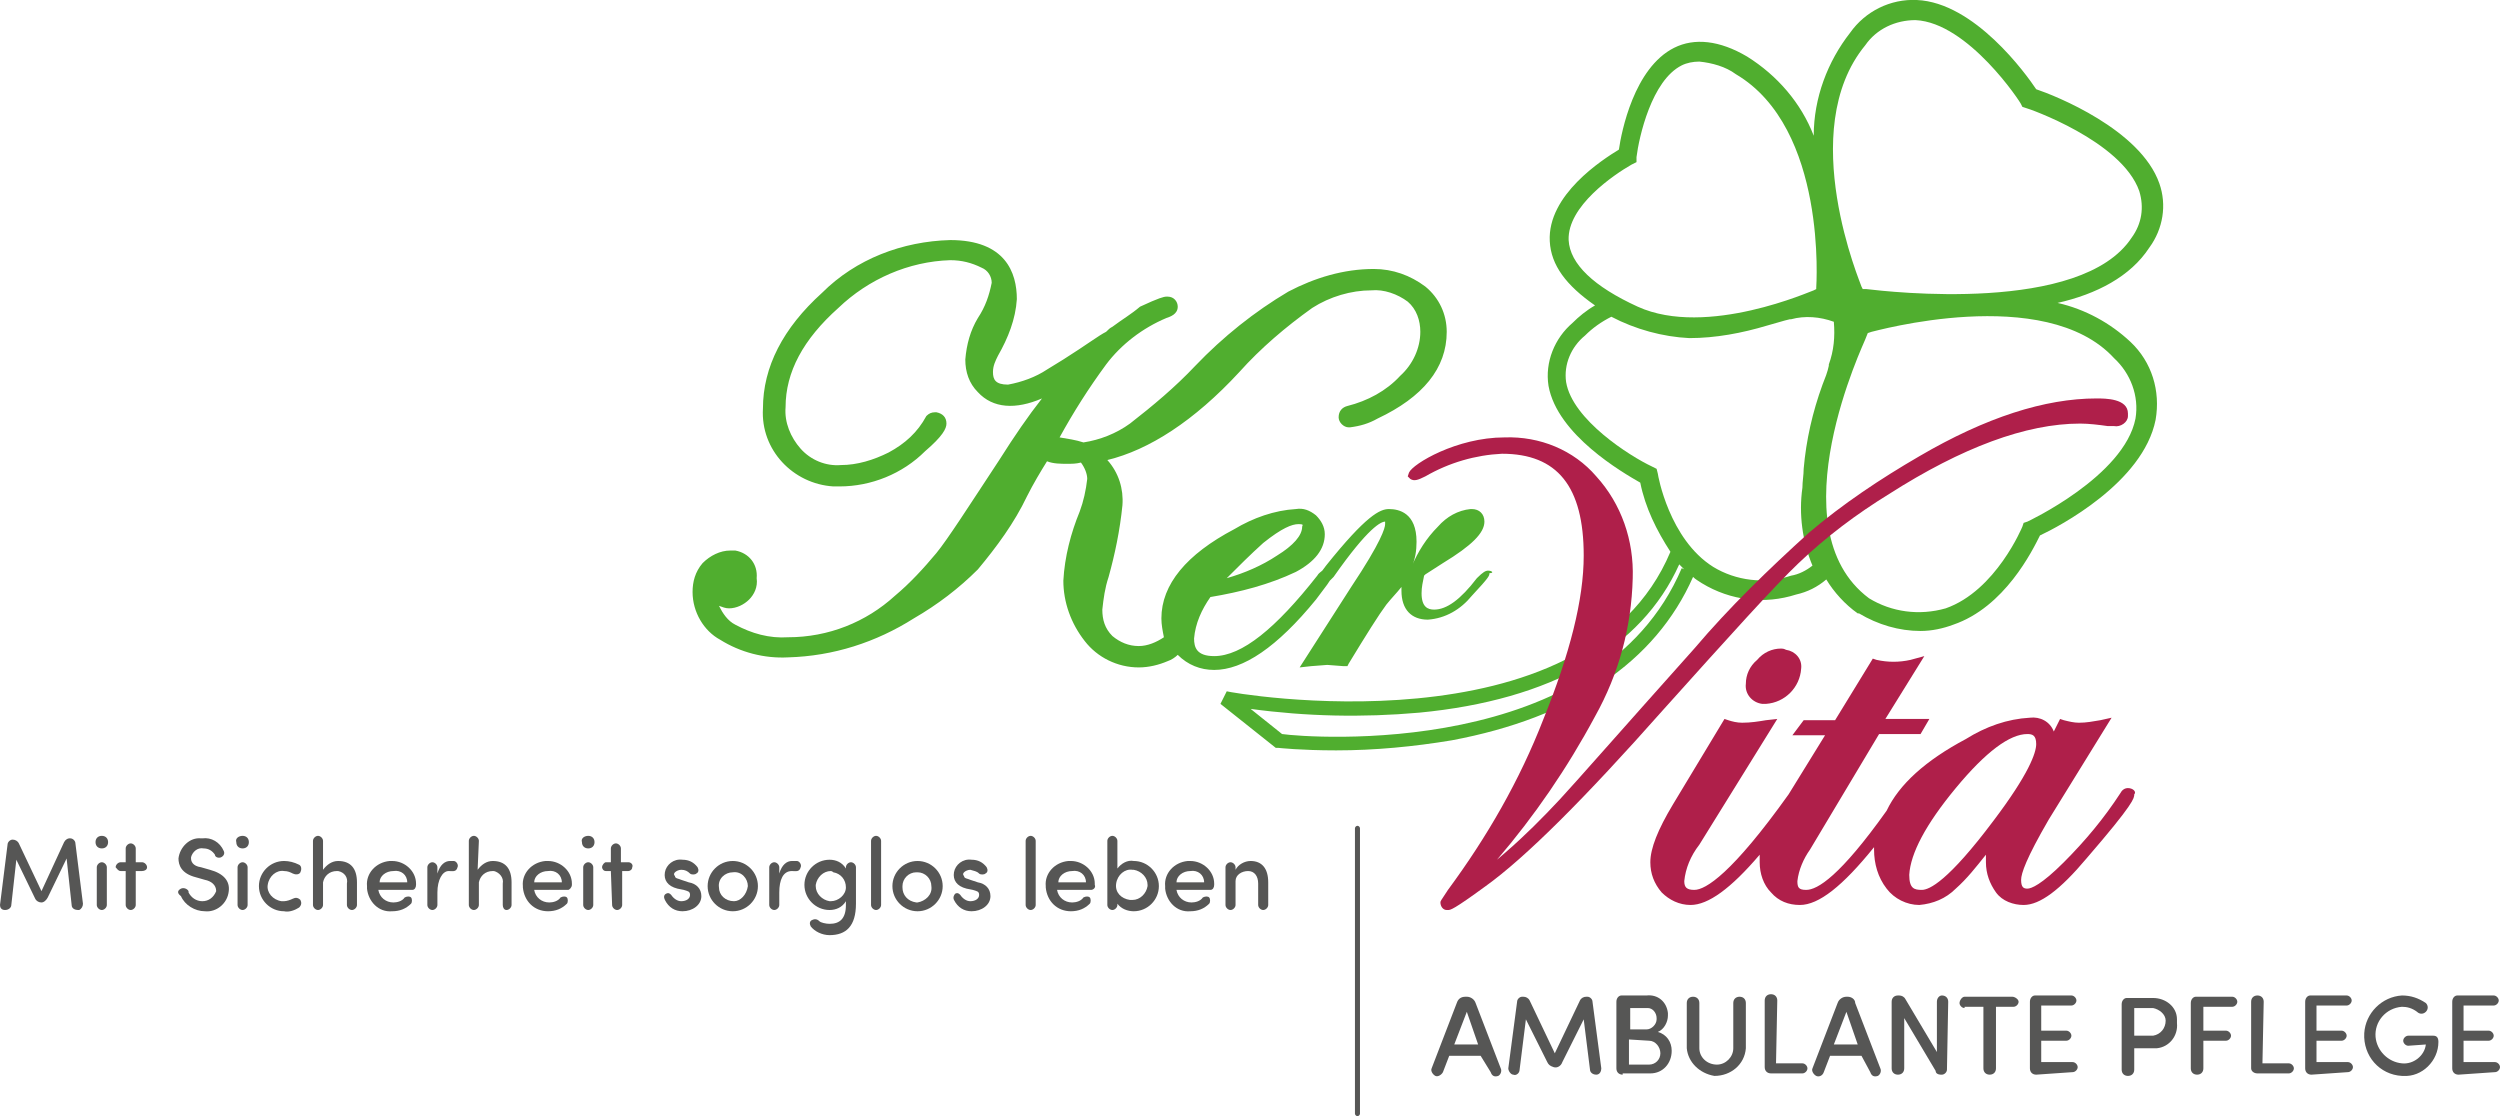 <?xml version="1.0" encoding="utf-8"?>
<!-- Generator: Adobe Illustrator 24.3.0, SVG Export Plug-In . SVG Version: 6.00 Build 0)  -->
<svg version="1.1" id="Ebene_1" xmlns="http://www.w3.org/2000/svg" xmlns:xlink="http://www.w3.org/1999/xlink" x="0px" y="0px"
	 viewBox="0 0 198.9 88.8" style="enable-background:new 0 0 198.9 88.8;" xml:space="preserve">
<style type="text/css">
	.st0{fill:#50AE2F;}
	.st1{fill:#AF1F4A;}
	.st2{fill:#565655;}
	.st3{fill:none;}
</style>
<g id="Ebene_2_1_">
	<g id="Ebene_1-2">
		<path class="st0" d="M163.7,24.1c3.1-0.7,5.8-2.1,7.3-4.4c1.1-1.5,1.4-3.4,0.8-5.1c-1.5-4.3-8.3-7-9.8-7.5
			c-0.8-1.2-4.9-6.9-9.5-7.1c-2.1-0.1-4.1,0.9-5.3,2.6c-1.8,2.3-2.9,5.2-2.9,8.2c-1-2.6-2.9-4.8-5.3-6.3c-2.2-1.3-4.2-1.5-5.8-0.7
			c-3.2,1.6-4.2,6.7-4.4,8.1c-1.3,0.8-5.7,3.6-5.5,7.3c0.1,1.9,1.3,3.5,3.6,5.1c-0.7,0.4-1.3,0.9-1.8,1.4c-1.4,1.2-2.2,3.1-1.9,5
			c0.7,3.9,5.9,6.9,7.3,7.7c0.4,2,1.3,3.8,2.4,5.5C126.1,60.1,97.8,55.1,97.6,55l-0.5,1l4.4,3.5h0.2c0,0,1.8,0.2,4.6,0.2
			c3.1,0,6.2-0.3,9.2-0.8c9.6-1.8,16.2-6.2,19.2-13c0.2,0.2,0.4,0.3,0.7,0.5c2.3,1.4,5,1.7,7.5,0.9c0.9-0.2,1.7-0.6,2.4-1.2
			c0.6,1,1.5,2,2.5,2.7h0.1c1.5,0.9,3.2,1.4,4.9,1.4c0.9,0,1.8-0.2,2.6-0.5c4.1-1.4,6.3-5.9,6.9-7.1c1.5-0.7,8.2-4.2,9.2-9.2
			c0.4-2.3-0.3-4.6-2-6.2C167.9,25.7,165.9,24.6,163.7,24.1z M148.4,3.6c0.9-1.3,2.4-2,4-2c4.2,0.2,8.4,6.6,8.4,6.7l0.1,0.2l0.3,0.1
			c0.1,0,7.6,2.6,9,6.6c0.4,1.3,0.2,2.6-0.6,3.7c-4,6.1-19.4,4.3-21.1,4.1h-0.1h-0.2l-0.1-0.2C148.1,22.7,142.8,10.4,148.4,3.6z
			 M124.8,19.1c-0.1-2.7,3.6-5.2,5-6l0.4-0.2v-0.4c0.2-1.6,1.2-6.1,3.6-7.3c0.4-0.2,0.9-0.3,1.4-0.3c1,0.1,2.1,0.4,2.9,1
			c7.3,4.3,6.4,16.9,6.4,17V23l-0.2,0.1c-0.1,0-8.5,3.8-14,1.3C126.8,22.8,124.9,21,124.8,19.1z M133.8,45.2
			c-6.5,15.3-29.7,13.5-31.8,13.2l-2.5-2c4.4,0.6,8.9,0.7,13.4,0.3c10.5-1,17.7-5.1,20.7-11.8l0.4,0.4L133.8,45.2z M144.2,45
			c-0.5,0.4-1.1,0.7-1.7,0.8c-2.1,0.7-4.4,0.4-6.2-0.7c-3.5-2.2-4.4-7.3-4.4-7.4l-0.1-0.4l-0.4-0.2c-1.7-0.8-6.3-3.7-6.8-6.7
			c-0.2-1.4,0.4-2.8,1.5-3.7c0.6-0.6,1.3-1.1,2.1-1.5c1.9,1,4.1,1.6,6.2,1.7c2.1,0,4.2-0.4,6.2-1l1.4-0.4l0.4-0.1h0.1
			c1.1-0.3,2.3-0.2,3.4,0.2c0.1,1.2,0,2.3-0.4,3.4v0.1c-0.1,0.5-0.3,1-0.5,1.5c-0.8,2.2-1.3,4.4-1.5,6.7c0,0.5-0.1,1-0.1,1.5
			C143.1,40.9,143.4,43.1,144.2,45z M169.9,33.3c-0.9,4.6-8.6,8.2-8.6,8.2l-0.3,0.1l-0.1,0.3c0,0-2.1,5.1-6.1,6.5
			c-2.1,0.6-4.3,0.3-6.1-0.8c-7.5-5.6-0.3-20.5-0.3-20.6l0.2-0.5l0.3-0.1c0.1,0,13.8-3.9,19.3,2.1C169.5,29.7,170.2,31.5,169.9,33.3
			L169.9,33.3z"/>
		<path class="st1" d="M141.7,51.6c-0.7,0-1.4,0.3-1.9,0.9c-0.6,0.5-0.9,1.2-0.9,1.9c-0.1,0.8,0.5,1.5,1.3,1.6c0.1,0,0.2,0,0.3,0
			c1.5-0.1,2.7-1.3,2.8-2.8c0.1-0.8-0.5-1.4-1.2-1.5C141.9,51.6,141.8,51.6,141.7,51.6z"/>
		<path class="st1" d="M169.3,62.7c-0.3,0-0.5,0.2-0.6,0.4c-1.3,2-2.8,3.8-4.5,5.5c-1.8,1.8-2.6,2.1-2.9,2.1s-0.5-0.1-0.5-0.7
			c0-0.5,0.4-1.7,2.2-4.8l5-8.1l-0.9,0.2c-0.6,0.1-1.1,0.2-1.7,0.2c-0.4,0-0.8-0.1-1.2-0.2l-0.3-0.1l-0.5,1
			c-0.3-0.8-1.1-1.2-1.9-1.1c-1.8,0.1-3.5,0.7-5.1,1.7c-3.2,1.7-5.3,3.6-6.3,5.7c-3.7,5.2-5.5,6.3-6.4,6.3c-0.6,0-0.7-0.2-0.7-0.7
			c0.1-0.9,0.5-1.8,1-2.5l5.5-9.2h3.3l0.7-1.2H150l3.1-5l-1.1,0.3c-0.9,0.2-1.8,0.2-2.7,0l-0.3-0.1l-3,4.9h-2.5l-0.9,1.2h2.6
			l-2.9,4.7c-4.5,6.3-6.6,7.6-7.5,7.6c-0.6,0-0.8-0.2-0.8-0.7c0.1-1,0.5-2,1.2-2.9l6.2-10l-0.9,0.1c-0.6,0.1-1.2,0.2-1.9,0.2
			c-0.4,0-0.8-0.1-1.1-0.2l-0.3-0.1l-4.1,6.8c-1.2,2-1.8,3.5-1.8,4.6c0,0.9,0.3,1.7,0.9,2.4c0.6,0.6,1.4,1,2.3,1
			c1.4,0,3.2-1.3,5.5-4c0,0.2,0,0.4,0,0.6c0,0.9,0.3,1.8,0.9,2.4c0.6,0.7,1.4,1,2.3,1c1.5,0,3.4-1.5,5.9-4.6v0.2
			c0,1.1,0.3,2.2,1,3.1c0.6,0.8,1.6,1.3,2.6,1.3c1.1-0.1,2.1-0.5,2.9-1.3c0.9-0.8,1.6-1.7,2.4-2.7c0,0.2,0,0.4,0,0.6
			c0,0.9,0.3,1.7,0.8,2.4c0.5,0.7,1.4,1,2.2,1c1.3,0,2.9-1.2,5-3.7c3.8-4.4,3.8-4.8,3.8-5.1C170,63,169.7,62.7,169.3,62.7
			C169.4,62.7,169.4,62.7,169.3,62.7z M155.6,62.7c2.4-2.9,4.3-4.3,5.7-4.3c0.4,0,0.7,0.1,0.7,0.8s-0.6,2.4-3.4,6.1
			c-3.6,4.8-5.1,5.5-5.7,5.5s-1-0.1-1-1.2C152,67.9,153.2,65.6,155.6,62.7L155.6,62.7z"/>
		<path class="st1" d="M143.1,44.8c2.2-2.1,4.6-3.9,7.2-5.5c5.8-3.7,10.9-5.6,15.2-5.6c0.7,0,1.5,0.1,2.2,0.2h0.5
			c0.5,0.1,1.1-0.3,1.1-0.8c0-0.1,0-0.1,0-0.2c0-1.2-1.8-1.2-2.5-1.2c-4.1,0-8.8,1.5-14.1,4.6c-3.1,1.8-6.1,3.8-8.8,6.1
			c-3.2,2.9-6.3,5.9-9.1,9.2c-5.9,6.6-9.4,10.6-10.7,12c-1.4,1.5-2.8,2.9-4.3,4.2l-0.7,0.6c3-3.5,5.6-7.3,7.8-11.4
			c1.9-3.4,2.9-7.1,3-11c0.1-3-0.9-5.9-2.9-8.1c-1.8-2.1-4.5-3.2-7.3-3.1c-3.8,0-7.3,2.1-7.6,2.8l-0.1,0.3l0.2,0.2
			c0.3,0.2,0.6,0.1,1.2-0.2c1.9-1.1,4-1.7,6.1-1.8c4.4,0,6.5,2.6,6.5,8.1c0,3.5-1.1,7.8-3.2,13c-1.9,4.9-4.5,9.4-7.6,13.6
			c-0.6,0.9-0.6,0.9-0.6,1c0,0.3,0.2,0.6,0.5,0.6c0,0,0,0,0.1,0c0.2,0,0.4,0,3-1.9c3.2-2.3,7.9-7,14.1-14
			C137.6,50.6,141.2,46.6,143.1,44.8z"/>
		<path class="st0" d="M118.4,45.4c-0.2,0-0.4,0.1-0.9,0.6l0,0c-1.3,1.7-2.4,2.5-3.4,2.5c-0.5,0-1-0.2-1-1.3c0-0.5,0.1-0.9,0.2-1.4
			l0.1-0.1l1.4-0.9c2.3-1.4,3.3-2.4,3.3-3.3c0-0.6-0.4-1-1-1c0,0-0.1,0-0.1,0c-1,0.1-1.9,0.6-2.6,1.4c-0.9,0.9-1.6,2-2.1,3.2l0,0
			c0.3-0.6,0.4-1.3,0.4-2c0-2.3-1.4-2.6-2.2-2.6c-0.7,0-1.8,0.5-5,4.5l-0.3,0.4c-0.1,0.1-0.3,0.2-0.4,0.4c-3.3,4.2-6,6.4-8.2,6.4
			c-1.4,0-1.6-0.7-1.6-1.4c0.1-1.2,0.6-2.3,1.3-3.3c2.4-0.4,4.7-1,6.8-2c1.5-0.8,2.3-1.8,2.3-3c0-0.6-0.3-1.1-0.7-1.5
			c-0.5-0.4-1-0.6-1.6-0.5c-1.7,0.1-3.4,0.7-4.9,1.6c-3.8,2-5.8,4.4-5.8,7.1c0,0.5,0.1,1,0.2,1.5l0,0c-0.6,0.4-1.3,0.7-2,0.7
			c-0.8,0-1.5-0.3-2.1-0.8c-0.6-0.6-0.8-1.3-0.8-2.1c0.1-0.9,0.2-1.7,0.5-2.6c0.5-1.8,0.9-3.7,1.1-5.7c0.1-1.3-0.3-2.6-1.2-3.6
			c3.3-0.8,6.9-3.1,10.5-7c1.7-1.9,3.7-3.6,5.8-5.1c1.4-0.9,3.1-1.4,4.7-1.4c1-0.1,2.1,0.3,2.9,0.9c0.7,0.6,1,1.5,1,2.4
			c0,1.3-0.6,2.6-1.6,3.5c-1.1,1.2-2.6,2-4.2,2.4c-0.4,0.1-0.7,0.4-0.7,0.9c0,0.4,0.4,0.8,0.8,0.8c0,0,0,0,0.1,0
			c0.8-0.1,1.5-0.3,2.2-0.7c3.6-1.7,5.5-4,5.5-6.9c0-1.4-0.6-2.7-1.7-3.6l0,0c-1.2-0.9-2.6-1.4-4.1-1.4c-2.4,0-4.7,0.7-6.8,1.8
			c-2.7,1.6-5.2,3.6-7.4,5.9c-1.6,1.7-3.4,3.2-5.2,4.6c-1.1,0.8-2.4,1.3-3.7,1.5c-0.6-0.2-1.3-0.3-1.9-0.4c1.1-2,2.3-3.9,3.7-5.8
			c1.2-1.6,2.9-2.9,4.8-3.7c0.3-0.1,0.9-0.3,0.9-0.9c0-0.4-0.3-0.8-0.8-0.8c0,0,0,0-0.1,0c-0.2,0-0.6,0.1-2.1,0.8
			C90,25,89.3,25.4,88.5,26c-0.2,0.1-0.3,0.2-0.5,0.4c-0.6,0.3-1.5,1-3.4,2.2l-1.3,0.8c-0.9,0.6-2,1-3.1,1.2c-1,0-1.2-0.4-1.2-1
			c0-0.5,0.2-0.9,0.4-1.3c0.8-1.4,1.4-2.9,1.5-4.5c0-2.1-0.9-4.7-5.3-4.7c-3.8,0.1-7.5,1.5-10.2,4.2c-3.1,2.8-4.7,5.9-4.7,9.2
			c-0.2,3.3,2.4,6,5.6,6.2c0.2,0,0.3,0,0.5,0c2.5,0,5-1,6.8-2.8c1.4-1.2,1.7-1.8,1.7-2.2c0-0.5-0.3-0.8-0.8-0.9c0,0,0,0-0.1,0
			c-0.3,0-0.5,0.1-0.7,0.3l0,0C73,34.4,72,35.3,70.7,36c-1.2,0.6-2.5,1-3.8,1c-1.2,0.1-2.4-0.4-3.2-1.3c-0.8-0.9-1.3-2.1-1.2-3.3
			c0-2.8,1.4-5.4,4.2-7.9c2.4-2.3,5.6-3.7,8.9-3.8c0.9,0,1.7,0.2,2.5,0.6c0.5,0.2,0.8,0.7,0.8,1.2c-0.2,1-0.5,1.9-1.1,2.8
			c-0.6,1-0.9,2.1-1,3.3c0,1,0.3,1.9,1,2.6c1.2,1.3,3,1.4,5.1,0.5c-1.1,1.4-2.2,3-3.4,4.9c-2.5,3.8-4.1,6.3-5,7.4
			c-1,1.2-2.1,2.4-3.3,3.4c-2.3,2.1-5.3,3.3-8.5,3.3c-1.5,0.1-2.9-0.3-4.2-1c-0.6-0.3-1-0.9-1.3-1.5c0.3,0.1,0.5,0.2,0.8,0.2
			c0.6,0,1.2-0.3,1.6-0.7c0.4-0.4,0.7-1,0.6-1.7c0.1-1.1-0.6-2-1.7-2.2c-0.1,0-0.3,0-0.4,0c-0.8,0-1.6,0.4-2.2,1
			c-0.6,0.7-0.8,1.5-0.8,2.3c0,1.6,0.9,3.1,2.2,3.8c1.6,1,3.5,1.5,5.4,1.4c3.6-0.1,7-1.2,10-3.1c1.9-1.1,3.6-2.4,5.1-3.9
			c1.5-1.8,2.9-3.7,3.9-5.8c0.5-1,1.1-2,1.6-2.8c0.5,0.2,1.1,0.2,1.6,0.2c0.4,0,0.7,0,1.1-0.1c0.3,0.4,0.5,0.9,0.5,1.3
			c-0.1,0.9-0.3,1.8-0.6,2.6c-0.7,1.7-1.2,3.6-1.3,5.5c0,1.7,0.6,3.4,1.7,4.8c1,1.3,2.6,2.1,4.3,2.1c0.8,0,1.6-0.2,2.3-0.5
			c0.3-0.1,0.6-0.3,0.8-0.5l0,0c0.8,0.8,1.8,1.2,2.9,1.2c2.3,0,5-1.8,8.1-5.6l0.9-1.2l0.2-0.3c0.1-0.1,0.2-0.2,0.3-0.3
			c2.8-4,3.8-4.4,4.1-4.4l0,0c0,0,0,0.1,0,0.2c0,0.3-0.3,1.4-2.7,5l-4.1,6.4l0.9-0.1l1.3-0.1l1.3,0.1h0.3l0.1-0.2
			c1.4-2.3,2.4-3.9,3-4.7c0.4-0.5,0.8-0.9,1.2-1.4c0,0.1,0,0.2,0,0.3c0,1.5,0.8,2.3,2.1,2.3c1.4-0.1,2.6-0.8,3.5-1.9
			c1.4-1.5,1.4-1.6,1.4-1.8C118.9,45.6,118.7,45.4,118.4,45.4z M100.5,43.2c1.5-1.2,2.3-1.5,2.8-1.5s0.3,0.1,0.3,0.2
			c0,0.7-0.7,1.5-2,2.3l0,0c-1.2,0.8-2.6,1.4-4,1.8C98.5,45.1,99.5,44.1,100.5,43.2z"/>
		<path class="st2" d="M2.8,71.5l-1.5-3.1L0.9,72c0,0.2-0.2,0.4-0.5,0.4C0.1,72.4,0,72.2,0,72c0,0,0,0,0,0l0.6-4.8
			c0-0.2,0.2-0.4,0.4-0.4h0c0.2,0,0.4,0.1,0.5,0.3l1.8,3.8L5.1,67c0.1-0.2,0.3-0.3,0.4-0.3h0.1c0.2,0,0.4,0.2,0.4,0.4l0.6,4.8
			c0,0.2-0.1,0.4-0.3,0.5c0,0,0,0-0.1,0c-0.2,0-0.5-0.1-0.5-0.4c0,0,0,0,0,0l-0.4-3.7l-1.5,3.1c-0.1,0.2-0.3,0.4-0.5,0.4
			C3.1,71.8,2.9,71.7,2.8,71.5z"/>
		<path class="st2" d="M8.1,66.5c0.3,0,0.5,0.2,0.5,0.5c0,0.3-0.2,0.5-0.5,0.5c0,0,0,0,0,0c-0.3,0-0.5-0.2-0.5-0.5
			C7.6,66.7,7.8,66.5,8.1,66.5C8.1,66.5,8.1,66.5,8.1,66.5z M8.5,69c0-0.2-0.2-0.4-0.4-0.4c-0.2,0-0.4,0.2-0.4,0.4v3
			c0,0.2,0.2,0.4,0.4,0.4c0.2,0,0.4-0.2,0.4-0.4c0,0,0,0,0,0V69z"/>
		<path class="st2" d="M9.9,69.3H9.6c-0.2,0-0.3-0.2-0.4-0.3c0-0.2,0.2-0.4,0.4-0.4h0.4v-1.1c0-0.2,0.2-0.4,0.4-0.4
			c0.2,0,0.4,0.2,0.4,0.4v1.1h0.5c0.2,0,0.4,0.2,0.4,0.4c0,0.2-0.2,0.3-0.4,0.3h-0.5V72c0,0.2-0.2,0.4-0.4,0.4
			c-0.2,0-0.4-0.2-0.4-0.4V69.3z"/>
		<path class="st2" d="M14.4,70.7c0.2-0.1,0.5,0,0.6,0.2c0,0,0,0,0,0.1c0.2,0.4,0.6,0.7,1.1,0.7c0.5,0,0.9-0.3,1.1-0.8
			c0-0.5-0.4-0.8-0.9-0.9l-0.7-0.2c-1.2-0.3-1.4-1-1.4-1.5c0.1-0.9,0.9-1.7,1.8-1.6c0,0,0,0,0.1,0c0.7-0.1,1.4,0.3,1.7,1
			c0.1,0.2,0,0.4-0.2,0.5c0,0,0,0,0,0c-0.2,0.1-0.5,0-0.5-0.2c0,0,0,0,0,0c-0.2-0.3-0.5-0.5-0.9-0.5c-0.5-0.1-0.9,0.3-1,0.7
			c0,0,0,0,0,0.1c0,0.2,0.1,0.6,0.8,0.7l0.7,0.2c1.1,0.3,1.6,0.9,1.5,1.7c-0.1,1-1,1.7-1.9,1.6c0,0,0,0,0,0c-0.8,0-1.6-0.5-1.9-1.2
			C14,71,14.2,70.8,14.4,70.7C14.4,70.7,14.4,70.7,14.4,70.7z"/>
		<path class="st2" d="M19.3,66.5c0.3,0,0.5,0.2,0.5,0.5c0,0.3-0.2,0.5-0.5,0.5c0,0,0,0,0,0c-0.3,0-0.5-0.2-0.5-0.5
			C18.7,66.7,19,66.5,19.3,66.5C19.3,66.5,19.3,66.5,19.3,66.5z M19.7,69c0-0.2-0.2-0.4-0.4-0.4s-0.4,0.2-0.4,0.4v3
			c0,0.2,0.2,0.4,0.4,0.4s0.4-0.2,0.4-0.4V69z"/>
		<path class="st2" d="M22.6,68.5c0.4,0,0.8,0.1,1.2,0.3c0.2,0.1,0.2,0.4,0.1,0.6c-0.1,0.2-0.4,0.2-0.6,0.1
			c-0.2-0.1-0.4-0.2-0.7-0.2c-0.6-0.1-1.2,0.4-1.3,1.1c-0.1,0.6,0.4,1.2,1.1,1.3c0.1,0,0.1,0,0.2,0c0.2,0,0.5-0.1,0.7-0.2
			c0.2-0.1,0.4-0.1,0.6,0.1c0.1,0.2,0.1,0.4-0.1,0.6c-0.3,0.2-0.8,0.4-1.2,0.3c-1.1,0-2-0.9-2-2S21.5,68.5,22.6,68.5L22.6,68.5z"/>
		<path class="st2" d="M25.7,69.2c0.3-0.4,0.7-0.7,1.2-0.7c1,0,1.5,0.6,1.5,1.7V72c0,0.2-0.2,0.4-0.4,0.4s-0.4-0.2-0.4-0.4v-1.7
			c0.1-0.5-0.2-0.9-0.7-1c0,0-0.1,0-0.1,0c-0.6,0-1,0.4-1.1,0.9c0,0,0,0,0,0.1V72c0,0.2-0.2,0.4-0.4,0.4c-0.2,0-0.4-0.2-0.4-0.4
			v-5.1c0-0.2,0.2-0.4,0.4-0.4l0,0c0.2,0,0.4,0.2,0.4,0.4c0,0,0,0,0,0V69.2z"/>
		<path class="st2" d="M32.8,70.8h-2.7c0.1,0.6,0.6,1,1.2,1c0.3,0,0.7-0.1,0.9-0.4c0.2-0.1,0.4-0.1,0.5,0c0.1,0.1,0.1,0.4,0,0.5
			c0,0,0,0,0,0c-0.4,0.4-0.9,0.6-1.5,0.6c-1.1,0.1-1.9-0.8-2-1.8c0-0.1,0-0.1,0-0.2c-0.1-1,0.7-1.9,1.8-2c0.1,0,0.2,0,0.2,0
			c1,0,1.9,0.8,1.9,1.8c0,0,0,0.1,0,0.1C33.1,70.6,33,70.8,32.8,70.8z M32.4,70.2c0-0.6-0.5-1-1.1-0.9c0,0,0,0,0,0
			c-0.6,0-1.1,0.4-1.1,0.9H32.4z"/>
		<path class="st2" d="M34.8,71v1c0,0.2-0.2,0.4-0.4,0.4c-0.2,0-0.4-0.2-0.4-0.4v-3c0-0.2,0.2-0.4,0.4-0.4c0.2,0,0.4,0.2,0.4,0.4
			v0.5c0.2-0.7,0.6-1,1-1c0.1,0,0.2,0,0.3,0c0.2,0,0.4,0.3,0.3,0.5c-0.1,0.4-0.4,0.3-0.7,0.3C35.2,69.3,34.8,70,34.8,71z"/>
		<path class="st2" d="M38,69.2c0.3-0.4,0.7-0.7,1.2-0.7c1,0,1.5,0.6,1.5,1.7V72c0,0.2-0.2,0.4-0.4,0.4c-0.2,0-0.3-0.2-0.3-0.4v-1.7
			c0.1-0.5-0.3-0.9-0.7-1c0,0-0.1,0-0.1,0c-0.6,0-1,0.4-1.1,0.9c0,0,0,0,0,0.1V72c0,0.2-0.2,0.4-0.4,0.4c-0.2,0-0.4-0.2-0.4-0.4
			v-5.1c0-0.2,0.2-0.4,0.4-0.4c0.2,0,0.4,0.2,0.4,0.4L38,69.2z"/>
		<path class="st2" d="M45.2,70.8h-2.7c0.1,0.6,0.6,1,1.2,1c0.3,0,0.7-0.1,0.9-0.4c0.2-0.1,0.4-0.1,0.5,0c0.1,0.1,0.1,0.4,0,0.5
			c0,0,0,0,0,0c-0.4,0.4-0.9,0.6-1.5,0.6c-1.1,0-1.9-0.8-2-1.9c0,0,0-0.1,0-0.1c-0.1-1,0.7-1.9,1.8-2c0.1,0,0.1,0,0.2,0
			c1,0,1.9,0.8,1.9,1.8c0,0,0,0.1,0,0.1C45.5,70.6,45.3,70.8,45.2,70.8z M44.7,70.2c0-0.6-0.5-1-1.1-0.9c0,0,0,0,0,0
			c-0.6,0-1.1,0.4-1.1,0.9H44.7z"/>
		<path class="st2" d="M46.8,66.5c0.3,0,0.5,0.2,0.5,0.5c0,0.3-0.2,0.5-0.5,0.5c0,0,0,0,0,0c-0.3,0-0.5-0.2-0.5-0.5
			C46.2,66.7,46.5,66.5,46.8,66.5C46.8,66.5,46.8,66.5,46.8,66.5z M47.2,69c0-0.2-0.2-0.4-0.4-0.4l0,0c-0.2,0-0.4,0.2-0.4,0.4
			c0,0,0,0,0,0v3c0,0.2,0.2,0.4,0.4,0.4c0.2,0,0.4-0.2,0.4-0.4V69z"/>
		<path class="st2" d="M48.6,69.3h-0.4c-0.2,0-0.3-0.2-0.3-0.3c0-0.2,0.2-0.4,0.3-0.4h0.4v-1.1c0-0.2,0.2-0.4,0.4-0.4
			c0.2,0,0.4,0.2,0.4,0.4c0,0,0,0,0,0v1.1H50c0.2,0,0.4,0.2,0.3,0.4c0,0.2-0.2,0.3-0.3,0.3h-0.5V72c0,0.2-0.2,0.4-0.4,0.4
			c0,0,0,0,0,0c-0.2,0-0.4-0.2-0.4-0.4L48.6,69.3z"/>
		<path class="st2" d="M53,71.1c0.2-0.1,0.3,0,0.4,0.1c0,0,0,0,0,0c0.2,0.3,0.5,0.5,0.8,0.5c0.4,0,0.7-0.2,0.7-0.5s-0.2-0.3-0.5-0.4
			l-0.5-0.1c-0.8-0.2-1.1-0.7-1-1.3c0.1-0.6,0.7-1.1,1.4-1c0.5,0,0.9,0.2,1.2,0.6c0.1,0.2,0.1,0.4-0.1,0.5c-0.1,0.1-0.4,0.1-0.5,0
			c0,0,0,0,0,0c-0.2-0.2-0.4-0.3-0.7-0.3c-0.2,0-0.4,0.1-0.5,0.2c-0.1,0.1-0.1,0.2,0,0.3c0,0.2,0.3,0.2,0.5,0.3l0.6,0.2
			c0.6,0.1,1,0.5,1,1.1c0,0.7-0.7,1.2-1.5,1.2c-0.6,0-1.1-0.3-1.4-0.9C52.8,71.4,52.8,71.2,53,71.1z"/>
		<path class="st2" d="M56.3,70.5c0-1.1,0.9-2,2-2s2,0.9,2,2s-0.9,2-2,2S56.3,71.6,56.3,70.5z M59.5,70.5c0-0.6-0.5-1.2-1.2-1.1
			c-0.6,0-1.2,0.5-1.1,1.2c0,0.6,0.5,1.1,1.2,1.1C58.9,71.7,59.4,71.2,59.5,70.5C59.5,70.5,59.5,70.5,59.5,70.5z"/>
		<path class="st2" d="M62,71v1c0,0.2-0.2,0.4-0.4,0.4c-0.2,0-0.4-0.2-0.4-0.4v-3c0-0.2,0.2-0.4,0.4-0.4c0,0,0,0,0,0
			c0.2,0,0.4,0.2,0.4,0.4v0.5c0.2-0.7,0.6-1,1-1c0.1,0,0.2,0,0.4,0c0.2,0,0.4,0.3,0.3,0.5c0,0,0,0,0,0c-0.1,0.4-0.4,0.3-0.7,0.3
			C62.3,69.3,62,70,62,71z"/>
		<path class="st2" d="M66,73.5c0.8,0,1.3-0.4,1.3-1.5v-0.3c-0.3,0.5-0.8,0.7-1.3,0.7c-1.1,0-2-0.9-2-2s0.9-2,2-2
			c0.5,0,1,0.2,1.3,0.7V69c0-0.2,0.2-0.4,0.4-0.4c0,0,0,0,0,0c0.2,0,0.4,0.2,0.4,0.4l0,0v2.9c0,1.8-0.8,2.5-2.1,2.5
			c-0.6,0-1.2-0.3-1.5-0.7c-0.1-0.2-0.1-0.4,0.1-0.5c0,0,0,0,0,0c0.2-0.1,0.4-0.1,0.6,0.1C65.3,73.4,65.7,73.5,66,73.5z M66.1,69.3
			c-0.6,0-1.1,0.5-1.2,1.1c0,0,0,0,0,0.1c0,0.6,0.5,1.1,1.1,1.2c0,0,0,0,0.1,0c0.6,0,1.2-0.5,1.2-1.1c0,0,0,0,0,0
			c0-0.6-0.4-1.1-1-1.2C66.2,69.3,66.1,69.3,66.1,69.3L66.1,69.3z"/>
		<path class="st2" d="M70.1,72c0,0.2-0.2,0.4-0.4,0.4c0,0,0,0,0,0c-0.2,0-0.4-0.2-0.4-0.4v-5.1c0-0.2,0.2-0.4,0.4-0.4
			c0.2,0,0.4,0.2,0.4,0.4V72z"/>
		<path class="st2" d="M71,70.5c0-1.1,0.9-2,2-2s2,0.9,2,2s-0.9,2-2,2S71,71.6,71,70.5z M74.1,70.5c0-0.6-0.5-1.1-1.1-1.1
			c0,0,0,0-0.1,0c-0.6,0-1.1,0.5-1.1,1.1c0,0,0,0,0,0.1c0,0.6,0.4,1.1,1.1,1.2c0,0,0.1,0,0.1,0C73.6,71.7,74.2,71.2,74.1,70.5
			C74.2,70.5,74.2,70.5,74.1,70.5L74.1,70.5z"/>
		<path class="st2" d="M76,71.1c0.2-0.1,0.3,0,0.4,0.1c0,0,0,0,0,0c0.2,0.3,0.5,0.5,0.8,0.5c0.4,0,0.7-0.2,0.7-0.5s-0.2-0.3-0.5-0.4
			l-0.5-0.1c-0.8-0.2-1.1-0.7-1-1.3c0.1-0.6,0.7-1.1,1.4-1c0.5,0,0.9,0.2,1.2,0.6c0.1,0.2,0.1,0.4-0.1,0.5c-0.1,0.1-0.4,0.1-0.5,0
			c0,0,0,0,0,0c-0.2-0.2-0.4-0.2-0.7-0.3c-0.2,0-0.4,0.1-0.5,0.2c-0.1,0.1-0.1,0.2,0,0.3c0,0.2,0.3,0.2,0.5,0.3l0.6,0.2
			c0.6,0.1,1,0.5,1,1.1c0,0.7-0.7,1.2-1.5,1.2c-0.6,0-1.1-0.3-1.4-0.9C75.8,71.4,75.9,71.2,76,71.1z"/>
		<path class="st2" d="M82.4,72c0,0.2-0.2,0.4-0.4,0.4c-0.2,0-0.4-0.2-0.4-0.4v-5.1c0-0.2,0.2-0.4,0.4-0.4c0,0,0,0,0,0
			c0.2,0,0.4,0.2,0.4,0.4l0,0V72z"/>
		<path class="st2" d="M86.8,70.8h-2.7c0.1,0.6,0.6,1,1.2,1c0.3,0,0.7-0.1,0.9-0.4c0.2-0.1,0.4-0.1,0.5,0c0.1,0.1,0.1,0.4,0,0.5
			c0,0,0,0,0,0c-0.4,0.4-0.9,0.6-1.5,0.6c-1.1,0-1.9-0.8-2-1.9c0,0,0-0.1,0-0.1c-0.1-1,0.7-1.9,1.8-2c0.1,0,0.1,0,0.2,0
			c1,0,1.9,0.8,1.9,1.8c0,0,0,0.1,0,0.1C87.2,70.6,87,70.8,86.8,70.8z M86.4,70.2c0-0.6-0.5-1-1.1-0.9c0,0,0,0,0,0
			c-0.6,0-1.1,0.4-1.1,0.9H86.4z"/>
		<path class="st2" d="M88.9,69.1c0.3-0.4,0.8-0.7,1.3-0.6c1.1,0,2,0.9,2,2s-0.9,2-2,2c-0.5,0-1-0.2-1.3-0.6V72
			c0,0.2-0.2,0.4-0.4,0.4c-0.2,0-0.4-0.2-0.4-0.4c0,0,0,0,0,0v-5.1c0-0.2,0.2-0.4,0.4-0.4c0.2,0,0.4,0.2,0.4,0.4c0,0,0,0,0,0V69.1z
			 M90.1,71.6c0.6,0,1.1-0.5,1.2-1.1c0,0,0,0,0-0.1c0-0.6-0.5-1.1-1.1-1.2c0,0-0.1,0-0.1,0c-0.6-0.1-1.2,0.4-1.3,1.1
			s0.4,1.2,1.1,1.3C89.9,71.6,90,71.6,90.1,71.6z"/>
		<path class="st2" d="M96.3,70.8h-2.7c0.1,0.6,0.6,1,1.2,1c0.3,0,0.7-0.1,0.9-0.4c0.2-0.1,0.4-0.1,0.5,0c0.1,0.1,0.1,0.4,0,0.5
			c-0.4,0.4-0.9,0.6-1.5,0.6c-1.1,0.1-1.9-0.8-2-1.8c0-0.1,0-0.1,0-0.2c-0.1-1,0.7-1.9,1.8-2c0.1,0,0.2,0,0.2,0c1,0,1.9,0.8,1.9,1.8
			c0,0,0,0.1,0,0.1C96.6,70.6,96.5,70.8,96.3,70.8z M95.8,70.2c0-0.6-0.5-1-1.1-0.9c0,0,0,0,0,0c-0.6,0-1.1,0.4-1.1,0.9H95.8z"/>
		<path class="st2" d="M97.5,69c0-0.2,0.2-0.4,0.4-0.4l0,0c0.2,0,0.4,0.2,0.4,0.4c0,0,0,0,0,0v0.2c0.2-0.4,0.7-0.7,1.2-0.7
			c0.9,0,1.4,0.6,1.4,1.7V72c0,0.2-0.2,0.4-0.4,0.4c-0.2,0-0.4-0.2-0.4-0.4v-1.7c0-0.6-0.3-1-0.8-1c-0.5,0-1,0.3-1,0.8
			c0,0.1,0,0.1,0,0.2V72c0,0.2-0.2,0.4-0.4,0.4c-0.2,0-0.4-0.2-0.4-0.4c0,0,0,0,0,0L97.5,69z"/>
		<line class="st3" x1="108" y1="88.5" x2="108" y2="65.9"/>
		<path class="st2" d="M108,88.8c-0.1,0-0.2-0.1-0.2-0.2V65.9c0-0.1,0.1-0.2,0.2-0.2s0.2,0.1,0.2,0.2v22.7
			C108.2,88.7,108.1,88.8,108,88.8z"/>
		<path class="st2" d="M117.8,84h-2.5l-0.5,1.3c-0.1,0.2-0.4,0.4-0.6,0.3c0,0,0,0,0,0c-0.2-0.1-0.4-0.4-0.3-0.6l2-5.2
			c0.1-0.3,0.3-0.5,0.7-0.5h0.1c0.3,0,0.6,0.2,0.7,0.5l2,5.2c0.1,0.2,0,0.5-0.2,0.6c-0.3,0.1-0.5,0-0.6-0.3c0,0,0,0,0,0L117.8,84z
			 M115.7,83.1h1.9l-0.9-2.6L115.7,83.1z"/>
		<path class="st2" d="M123.1,84.5l-1.7-3.4l-0.5,4c0,0.3-0.3,0.5-0.5,0.4c-0.2,0-0.4-0.3-0.4-0.5c0,0,0,0,0,0l0.7-5.3
			c0-0.2,0.2-0.4,0.4-0.4h0.1c0.2,0,0.4,0.1,0.5,0.3l2,4.2l2-4.2c0.1-0.2,0.3-0.3,0.5-0.3h0.1c0.2,0,0.4,0.2,0.4,0.4l0.7,5.3
			c0,0.2-0.1,0.5-0.4,0.5c0,0,0,0,0,0c-0.3,0-0.5-0.2-0.5-0.4l-0.5-4l-1.7,3.4c-0.1,0.3-0.4,0.5-0.7,0.4
			C123.3,84.8,123.2,84.7,123.1,84.5L123.1,84.5z"/>
		<path class="st2" d="M129.1,85.5c-0.3,0-0.5-0.2-0.5-0.5c0,0,0,0,0-0.1v-5.2c0-0.3,0.2-0.5,0.4-0.5c0,0,0,0,0.1,0h1.9
			c0.9-0.1,1.6,0.5,1.7,1.4c0,0.1,0,0.2,0,0.2c0,0.5-0.3,1.1-0.8,1.3c0.7,0.2,1.1,0.8,1.1,1.5c0,1-0.7,1.8-1.7,1.8c0,0-0.1,0-0.1,0
			H129.1z M131,81.9c0.4,0,0.8-0.4,0.8-0.8c0,0,0-0.1,0-0.1c0-0.4-0.3-0.8-0.7-0.8c0,0-0.1,0-0.1,0h-1.3v1.7H131z M129.6,82.7v2h1.6
			c0.5,0,0.9-0.4,0.9-0.9c0,0,0,0,0,0c0-0.5-0.4-1-0.9-1L129.6,82.7z"/>
		<path class="st2" d="M134.2,83.4v-3.6c0-0.3,0.2-0.5,0.5-0.5c0.3,0,0.5,0.2,0.5,0.5c0,0,0,0,0,0v3.6c0,0.7,0.6,1.3,1.4,1.3
			c0.7,0,1.3-0.6,1.3-1.3v-3.6c0-0.3,0.2-0.5,0.5-0.5c0,0,0,0,0,0c0.3,0,0.5,0.2,0.5,0.5v3.6c-0.1,1.3-1.2,2.2-2.5,2.2
			C135.2,85.4,134.3,84.5,134.2,83.4L134.2,83.4z"/>
		<path class="st2" d="M141.3,84.6h2.1c0.2,0,0.4,0.2,0.4,0.4c0,0.2-0.2,0.4-0.4,0.4c0,0,0,0,0,0h-2.5c-0.3,0-0.5-0.2-0.5-0.5
			c0,0,0,0,0-0.1v-5.2c0-0.3,0.2-0.5,0.5-0.5c0.3,0,0.5,0.2,0.5,0.5c0,0,0,0,0,0L141.3,84.6z"/>
		<path class="st2" d="M148.1,84h-2.5l-0.5,1.3c-0.1,0.3-0.4,0.4-0.6,0.3c0,0,0,0,0,0c-0.2-0.1-0.4-0.4-0.3-0.6c0,0,0,0,0,0l2-5.2
			c0.1-0.3,0.4-0.5,0.7-0.5h0.1c0.3,0,0.6,0.2,0.6,0.5l2,5.2c0.1,0.2,0,0.5-0.2,0.6c-0.3,0.1-0.5,0-0.6-0.3c0,0,0,0,0,0L148.1,84z
			 M145.9,83.1h1.9l-0.9-2.6L145.9,83.1z"/>
		<path class="st2" d="M154.9,85.1c0,0.2-0.2,0.4-0.4,0.4h-0.1c-0.2,0-0.4-0.1-0.4-0.3l-2.5-4.2v4c0,0.3-0.2,0.5-0.5,0.5
			c0,0,0,0,0,0c-0.3,0-0.5-0.2-0.5-0.5v-5.3c0-0.3,0.2-0.5,0.5-0.5h0.1c0.2,0,0.4,0.1,0.5,0.3l2.5,4.2v-4c0-0.3,0.2-0.5,0.4-0.5
			c0,0,0,0,0,0c0.3,0,0.5,0.2,0.5,0.5c0,0,0,0,0,0L154.9,85.1z"/>
		<path class="st2" d="M156.3,80.2c-0.2,0-0.4-0.2-0.4-0.4c0,0,0,0,0,0c0-0.2,0.2-0.5,0.4-0.5c0,0,0,0,0,0h3.8
			c0.2,0,0.5,0.2,0.5,0.4c0,0,0,0,0,0c0,0.2-0.2,0.4-0.4,0.4c0,0,0,0,0,0h-1.4v4.9c0,0.3-0.2,0.5-0.5,0.5c0,0,0,0,0,0
			c-0.3,0-0.5-0.2-0.5-0.5c0,0,0,0,0,0v-4.9H156.3z"/>
		<path class="st2" d="M162,85.5c-0.3,0-0.5-0.2-0.5-0.5c0,0,0,0,0-0.1v-5.2c0-0.3,0.2-0.5,0.4-0.5c0,0,0,0,0.1,0h2.8
			c0.2,0,0.4,0.2,0.4,0.4c0,0.2-0.2,0.4-0.4,0.4l0,0h-2.4V82h2c0.2,0,0.4,0.2,0.4,0.4c0,0.2-0.2,0.4-0.4,0.4h-2v1.7h2.5
			c0.2,0,0.4,0.2,0.4,0.4c0,0.2-0.2,0.4-0.4,0.4L162,85.5z"/>
		<path class="st2" d="M169.8,85.1c0,0.3-0.2,0.5-0.5,0.5c0,0,0,0,0,0c-0.3,0-0.5-0.2-0.5-0.5c0,0,0,0,0,0v-5.2
			c0-0.3,0.2-0.5,0.4-0.5c0,0,0,0,0.1,0h2c1,0,1.9,0.7,1.9,1.7c0,0.1,0,0.2,0,0.3c0.1,1-0.6,1.9-1.6,2c-0.1,0-0.2,0-0.3,0h-1.5
			L169.8,85.1z M169.8,80.2v2.2h1.5c0.6-0.1,1-0.6,1-1.2c0-0.5-0.5-0.9-1-1H169.8z"/>
		<path class="st2" d="M177.6,79.3c0.2,0,0.4,0.2,0.4,0.4c0,0.2-0.2,0.4-0.4,0.4l0,0h-2.3V82h1.8c0.2,0,0.4,0.2,0.4,0.4
			c0,0.2-0.2,0.4-0.4,0.4h-1.8v2.2c0,0.3-0.2,0.5-0.5,0.5c0,0,0,0,0,0c-0.3,0-0.5-0.2-0.5-0.5v-5.2c0-0.3,0.2-0.5,0.4-0.5
			c0,0,0,0,0.1,0H177.6z"/>
		<path class="st2" d="M180,84.6h2.1c0.2,0,0.4,0.2,0.4,0.4c0,0.2-0.2,0.4-0.4,0.4c0,0,0,0,0,0h-2.5c-0.3,0-0.5-0.2-0.5-0.4
			c0,0,0-0.1,0-0.1v-5.2c0-0.3,0.2-0.5,0.5-0.5c0.3,0,0.5,0.2,0.5,0.5c0,0,0,0,0,0L180,84.6z"/>
		<path class="st2" d="M183.9,85.5c-0.3,0-0.5-0.2-0.5-0.5c0,0,0,0,0-0.1v-5.2c0-0.3,0.2-0.5,0.4-0.5c0,0,0,0,0.1,0h2.8
			c0.2,0,0.4,0.2,0.4,0.4c0,0,0,0,0,0c0,0.2-0.2,0.4-0.4,0.4c0,0,0,0,0,0h-2.4V82h2c0.2,0,0.4,0.2,0.4,0.4c0,0.2-0.2,0.4-0.4,0.4h-2
			v1.7h2.5c0.2,0,0.4,0.2,0.4,0.4c0,0.2-0.2,0.4-0.4,0.4L183.9,85.5z"/>
		<path class="st2" d="M191.6,83.2c-0.2,0-0.4-0.2-0.4-0.4c0,0,0,0,0,0c0-0.2,0.2-0.4,0.4-0.4h2c0.3,0,0.4,0.2,0.4,0.5
			c0,1.5-1.3,2.8-2.8,2.7c0,0-0.1,0-0.1,0c-1.8-0.1-3.1-1.6-3-3.4c0.1-1.6,1.4-2.9,3-3c0.7,0,1.3,0.2,1.9,0.6c0.2,0.2,0.2,0.5,0,0.7
			c0,0,0,0,0,0c-0.2,0.2-0.5,0.2-0.7,0c-0.4-0.3-0.8-0.4-1.2-0.4c-1.3,0.1-2.2,1.2-2.1,2.4c0.1,1.1,1,2,2.1,2.1
			c0.9,0.1,1.8-0.6,1.9-1.5L191.6,83.2z"/>
		<path class="st2" d="M195.6,85.5c-0.3,0-0.5-0.2-0.5-0.5c0,0,0,0,0-0.1v-5.2c0-0.3,0.2-0.5,0.4-0.5c0,0,0,0,0.1,0h2.8
			c0.2,0,0.4,0.2,0.4,0.4c0,0,0,0,0,0c0,0.2-0.2,0.4-0.4,0.4c0,0,0,0,0,0H196V82h2c0.2,0,0.4,0.2,0.4,0.4c0,0.2-0.2,0.4-0.4,0.4h-2
			v1.7h2.5c0.2,0,0.4,0.2,0.4,0.4c0,0.2-0.2,0.4-0.4,0.4L195.6,85.5z"/>
	</g>
</g>
</svg>

